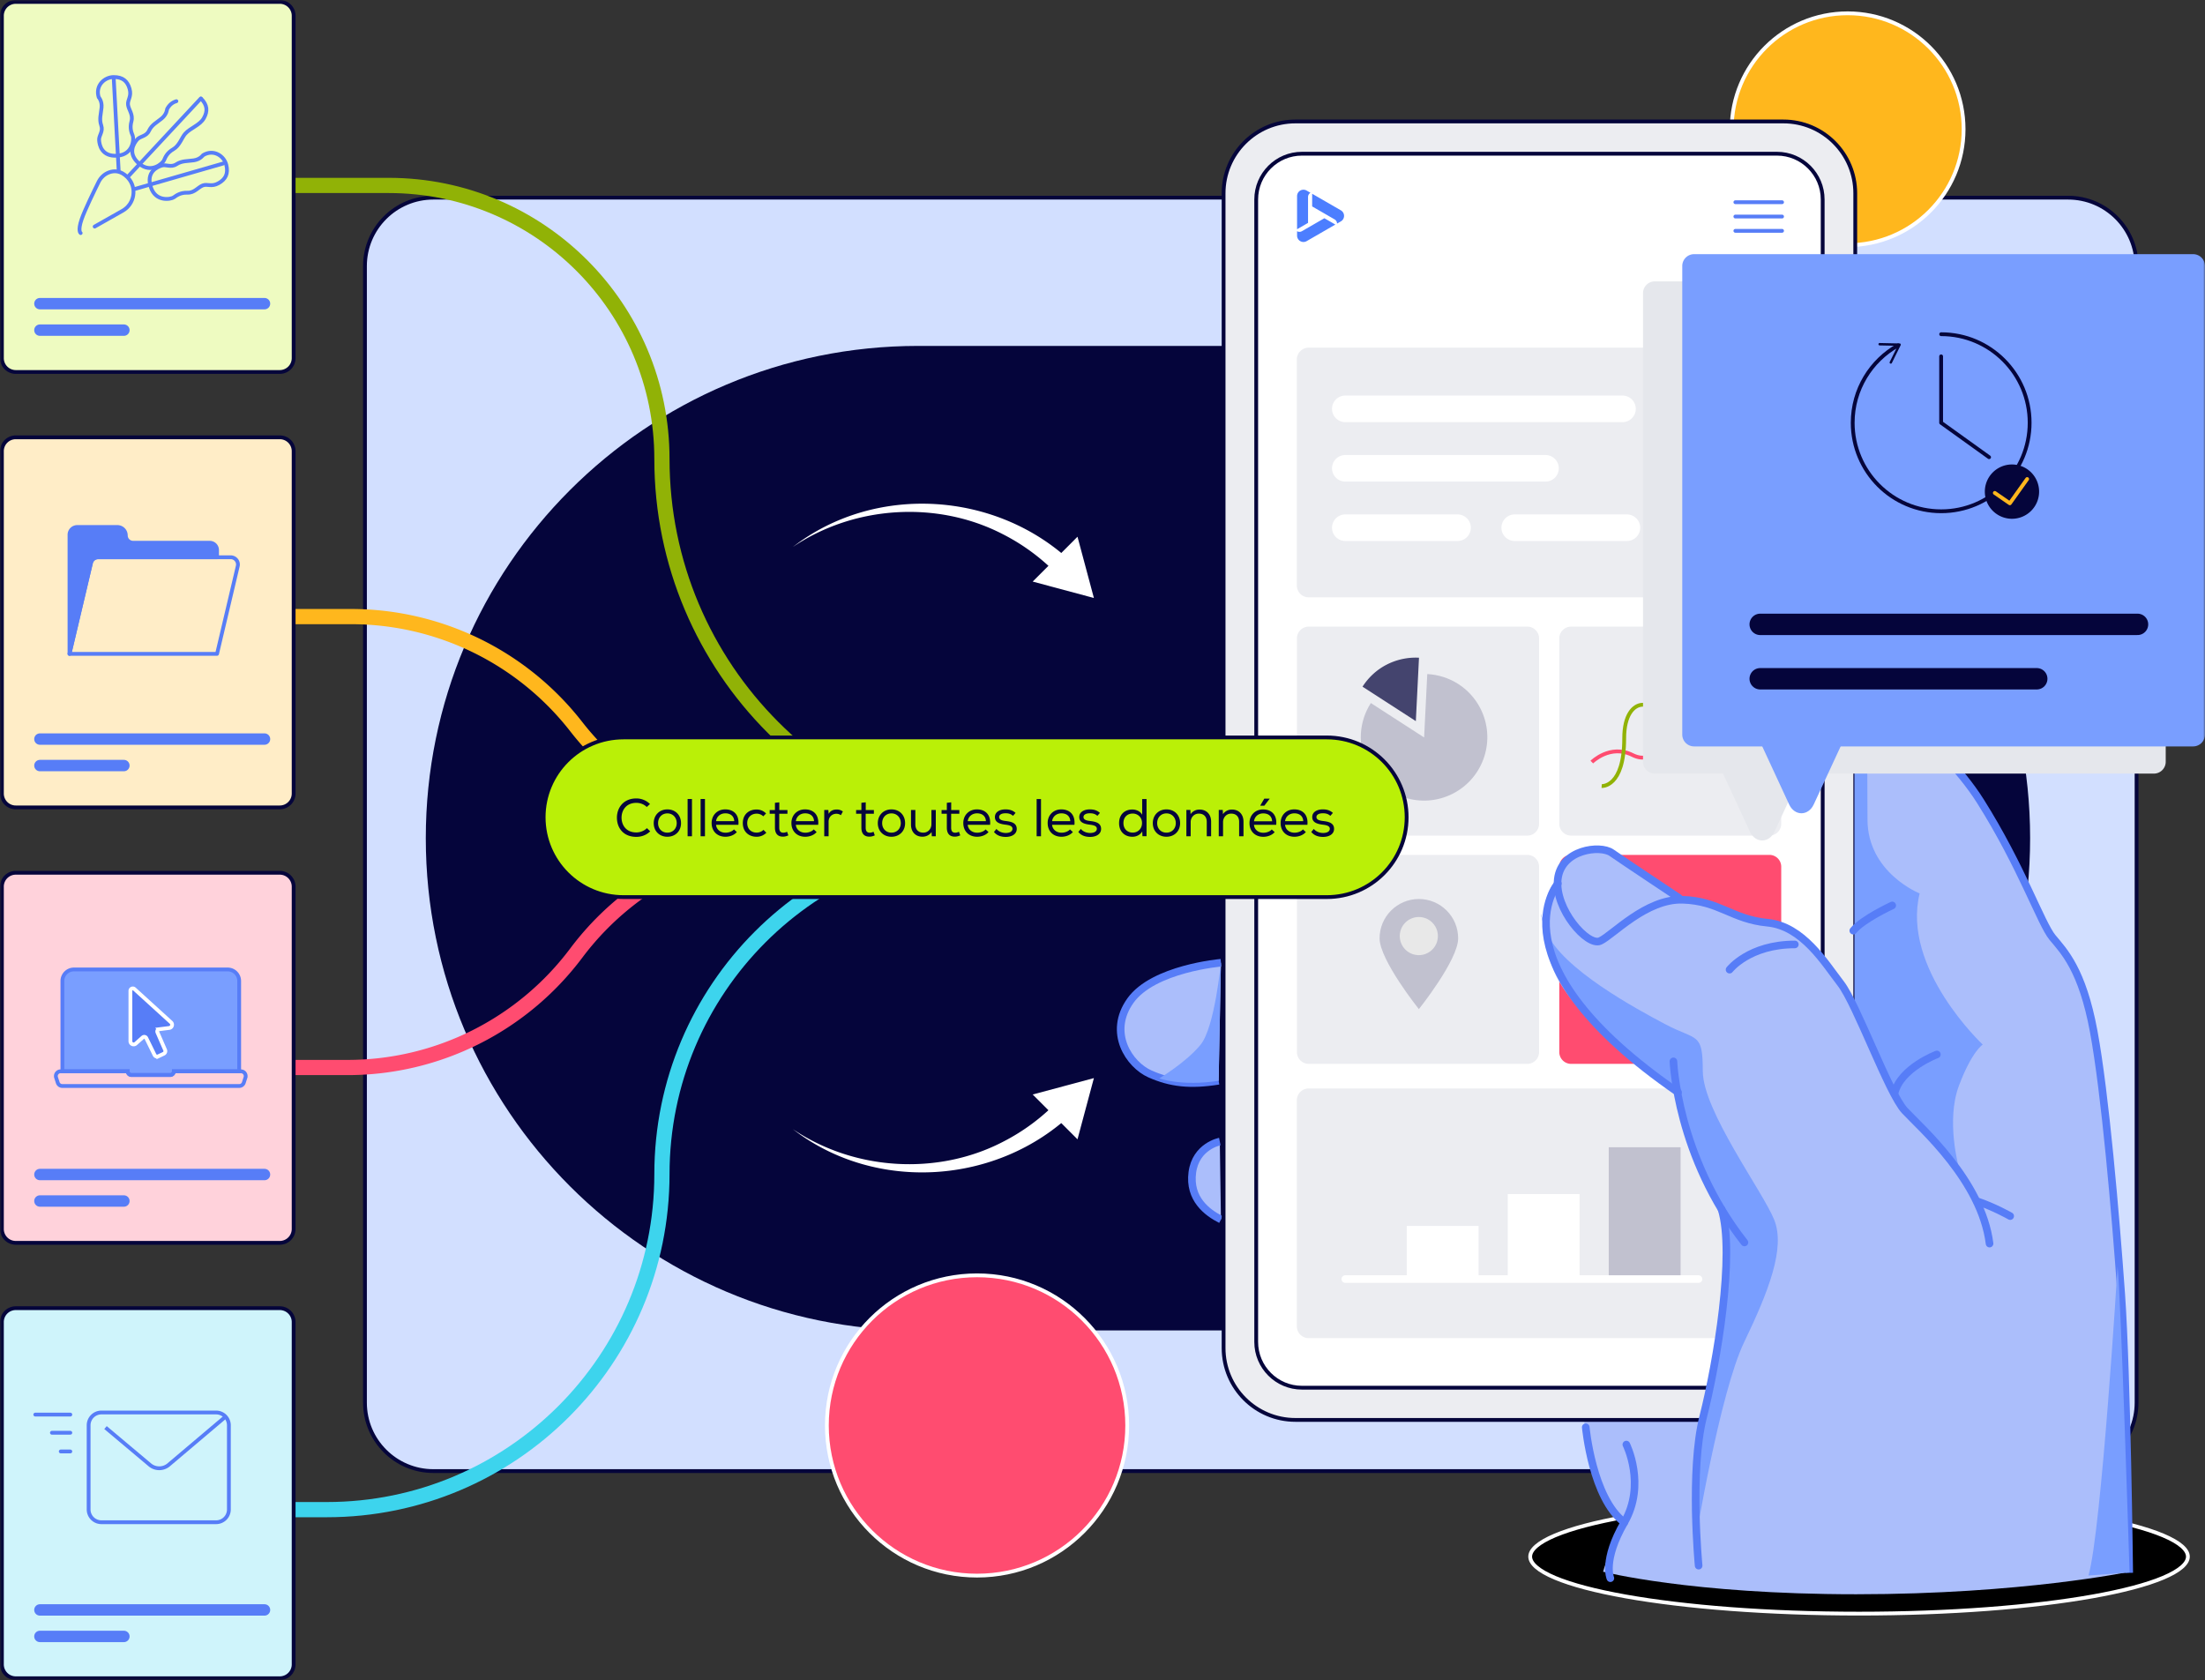 <svg xmlns="http://www.w3.org/2000/svg" width="580" height="442" fill="none" aria-hidden="true" viewBox="0 0 580 442">
	<rect x="0" y="0" width="580" height="442" fill="#333333" stroke="none"/>
	<g clip-path="url(#Data_Format_-_Illustration_svg__a)">
		<path fill="#D2DFFF" stroke="#05053B" d="M544 52H114c-9.941 0-18 8.059-18 18v299c0 9.941 8.059 18 18 18h430c9.941 0 18-8.059 18-18V70c0-9.941-8.059-18-18-18Z"/>
		<path fill="#05053B" d="M112 220.5C112 148.979 169.979 91 241.5 91h163C476.021 91 534 148.979 534 220.5S476.021 350 404.5 350h-163C169.979 350 112 292.021 112 220.5"/>
		<path fill="#FF4C70" stroke="#fff" d="M257 414.5c21.815 0 39.5-17.685 39.5-39.5s-17.685-39.5-39.5-39.5-39.5 17.685-39.5 39.5 17.685 39.5 39.5 39.5Z"/>
		<path fill="#000" stroke="#fff" d="M575.5 409.5c0 .866-.491 1.785-1.596 2.747-1.102.959-2.757 1.908-4.935 2.826-4.352 1.833-10.681 3.495-18.538 4.895-15.707 2.798-37.427 4.532-61.431 4.532s-45.724-1.734-61.431-4.532c-7.857-1.4-14.186-3.062-18.538-4.895-2.178-.918-3.833-1.867-4.935-2.826-1.105-.962-1.596-1.881-1.596-2.747s.491-1.785 1.596-2.747c1.102-.959 2.757-1.908 4.935-2.826 4.352-1.833 10.681-3.495 18.538-4.895 15.707-2.798 37.427-4.532 61.431-4.532s45.724 1.734 61.431 4.532c7.857 1.4 14.186 3.062 18.538 4.895 2.178.918 3.833 1.867 4.935 2.826 1.105.962 1.596 1.881 1.596 2.747Z"/>
		<path fill="#FFB71D" stroke="#fff" d="M486 64.5c16.845 0 30.5-13.655 30.5-30.5S502.845 3.5 486 3.5 455.5 17.155 455.5 34s13.655 30.5 30.5 30.5Z"/>
		<mask id="Data_Format_-_Illustration_svg__b" width="580" height="442" x="0" y="0" maskUnits="userSpaceOnUse" style="mask-type:luminance">
			<path fill="#fff" d="M580 0H0v442h580z"/>
		</mask>
		<g mask="url(#Data_Format_-_Illustration_svg__b)">
			<path stroke="#91B206" stroke-linecap="round" stroke-linejoin="round" stroke-width="4" d="M69.46 48.783h32.774c39.695 0 71.878 32.211 71.878 71.94 0 55.19 44.695 99.924 99.838 99.924h17.969"/>
			<path stroke="#FF4C70" stroke-linecap="round" stroke-linejoin="round" stroke-width="4" d="M75.82 280.831h15.615c23.654 0 45.929-11.152 60.133-30.092a75.14 75.14 0 0 1 60.133-30.093h62.26"/>
			<path stroke="#3DD4ED" stroke-linecap="round" stroke-linejoin="round" stroke-width="4" d="M76.982 397.142h8.964c48.69 0 88.167-39.511 88.167-88.243s39.476-88.242 88.166-88.242h25.148"/>
			<path stroke="#FFB71D" stroke-linecap="round" stroke-linejoin="round" stroke-width="4" d="M75.82 162.206h16.528a75.08 75.08 0 0 1 59.209 28.93 75.09 75.09 0 0 0 59.21 28.929h36.188"/>
			<path fill="#EEFBC1" stroke="#05053B" d="M4.15.5h69.44a3.65 3.65 0 0 1 3.65 3.654v90.049a3.65 3.65 0 0 1-3.65 3.653H4.15A3.65 3.65 0 0 1 .5 94.203V4.153A3.65 3.65 0 0 1 4.15.5Z"/>
			<path stroke="#577DF7" stroke-linecap="round" stroke-linejoin="round" d="M21.216 61.317s-.82-.488.25-3.613c.819-2.41 3.36-7.612 4.471-9.855.57-1.142 1.535-2.056 2.739-2.502 1.318-.488 3.081-.53 4.845 1.277.041.042.083.093.124.135 2.46 2.638 1.743 6.905-1.39 8.681L24.9 59.604m5.011-39.096 1.318 24.63m21.569-19.209L33.522 46.613m25.19-3.603-23.624 6.812M25.98 25.597s.902.986.736 2.71-.654 3.042-.083 4.683c.57 1.64-.654 2.627-.57 3.863.082 1.235.653 4.433 4.834 4.101s4.347-4.434 4.015-5.254-.82-1.973-.332-3.78-.737-3.042-.903-4.35c-.166-1.32.986-2.14.415-4.185-.57-2.046-1.805-3.116-4.18-3.116-2.377 0-4.918 2.212-3.943 5.338z"/>
			<path stroke="#577DF7" stroke-linecap="round" stroke-linejoin="round" d="M46.397 26.624c-.965.27-1.847.924-2.448 2.077 0 0-.063 1.34-1.39 2.44-1.329 1.1-2.615 1.682-3.362 3.25s-2.324 1.392-3.133 2.326-2.667 3.603.518 6.324 6.205-.062 6.557-.872.81-1.973 2.438-2.908c1.63-.934 2.252-3.084 3.134-4.07 1.39-1.558 3.88-2.243 4.917-4.102 1.048-1.859.924-3.479-.757-5.171"/>
			<path stroke="#577DF7" stroke-linecap="round" stroke-linejoin="round" d="M53.42 40.82s-.746 1.11-2.458 1.36c-1.712.249-3.102.083-4.565 1.028s-2.708-.021-3.88.353c-1.173.373-4.15 1.682-2.843 5.68 1.307 3.987 5.333 3.177 6.048 2.668.716-.508 1.723-1.267 3.59-1.215 1.868.052 2.77-1.433 4.015-1.91 1.245-.478 2.303.457 4.16-.592s2.605-2.492 2.044-4.808-3.32-4.257-6.11-2.565"/>
			<path stroke="#577DF7" stroke-linecap="round" stroke-miterlimit="10" stroke-width="3" d="M10.499 79.883h59.075M10.499 86.85h22.088"/>
			<path fill="#CFF4FB" stroke="#05053B" d="M4.15 344.144h69.44a3.65 3.65 0 0 1 3.65 3.653v90.049a3.65 3.65 0 0 1-3.65 3.654H4.15a3.65 3.65 0 0 1-3.65-3.654v-90.049a3.65 3.65 0 0 1 3.65-3.653Z"/>
			<path stroke="#577DF7" stroke-linecap="round" stroke-miterlimit="10" stroke-width="3" d="M10.499 423.527h59.075m-59.075 6.968h22.088"/>
			<path stroke="#577DF7" stroke-miterlimit="10" d="M56.844 371.587h-30.17a3.363 3.363 0 0 0-3.361 3.364v22.139a3.363 3.363 0 0 0 3.361 3.364h30.17a3.363 3.363 0 0 0 3.362-3.364v-22.139a3.363 3.363 0 0 0-3.362-3.364Z"/>
			<path stroke="#577DF7" stroke-miterlimit="10" d="M59.51 372.532 44.3 385.408a3.844 3.844 0 0 1-4.886-.052l-11.661-9.802"/>
			<path fill="#FFD2DB" stroke="#05053B" d="M4.15 229.6h69.44a3.65 3.65 0 0 1 3.65 3.653v90.049a3.65 3.65 0 0 1-3.65 3.654H4.15a3.65 3.65 0 0 1-3.65-3.654v-90.049a3.65 3.65 0 0 1 3.65-3.653Z"/>
			<path stroke="#577DF7" stroke-linecap="round" stroke-miterlimit="10" stroke-width="3" d="M10.499 308.982h59.075m-59.075 6.968h22.088"/>
			<path fill="#799EFF" stroke="#577DF7" stroke-miterlimit="10" d="M34.58 282.805h10.177c.54 0 .976-.437.976-.977h17.18V258.07a3.034 3.034 0 0 0-3.029-3.032H19.443c-1.67 0-3.03 1.36-3.03 3.032v23.758h17.181c0 .54.436.977.975.977z"/>
			<path stroke="#577DF7" stroke-miterlimit="10" d="M63.38 281.829H45.734c0 .54-.436.976-.975.976H34.58a.974.974 0 0 1-.975-.976H15.946c-.85 0-1.452.831-1.193 1.641l.436 1.35c.166.519.643.872 1.193.872h46.552c.54 0 1.028-.353 1.194-.872l.435-1.35a1.256 1.256 0 0 0-1.193-1.641z"/>
			<path fill="#577DF7" stroke="#fff" stroke-miterlimit="10" d="m40.65 277.52-2.17-4.424a.6.6 0 0 0-.933-.187l-1.836 1.63a.848.848 0 0 1-1.411-.633v-13.25c0-.55.653-.831 1.058-.467l9.628 8.764c.54.488.249 1.381-.467 1.474l-2.635.333a.592.592 0 0 0-.467.83l2.013 4.621a.765.765 0 0 1-.374.997l-1.39.665a.76.76 0 0 1-1.017-.353Z"/>
			<path fill="#FFEDC7" stroke="#05053B" d="M4.15 115.045h69.44a3.65 3.65 0 0 1 3.65 3.653v90.049a3.65 3.65 0 0 1-3.65 3.654H4.15a3.65 3.65 0 0 1-3.65-3.654v-90.049a3.65 3.65 0 0 1 3.65-3.653Z"/>
			<path stroke="#577DF7" stroke-linecap="round" stroke-miterlimit="10" stroke-width="3" d="M10.499 194.428h59.075m-59.075 6.968h22.088"/>
			<path fill="#577DF7" stroke="#577DF7" stroke-linecap="round" stroke-linejoin="round" d="M25.781 146.599h31.312v-1.89a1.927 1.927 0 0 0-1.93-1.931H35.015a1.923 1.923 0 0 1-1.92-1.921 2.224 2.224 0 0 0-2.22-2.222h-10.55a2.04 2.04 0 0 0-2.045 2.045v31.339l5.665-23.966a1.91 1.91 0 0 1 1.847-1.443z"/>
			<path stroke="#577DF7" stroke-linecap="round" stroke-linejoin="round" d="M60.683 146.6H25.782c-.872 0-1.629.592-1.847 1.443l-5.664 23.966h38.823l5.436-23.042a1.9 1.9 0 0 0-1.847-2.367"/>
			<path fill="#ABBEFB" d="M321.156 204.126s-9.939 1.205-11.143 13.271c-1.203 12.066 11.143 13.27 11.143 13.27"/>
			<path stroke="#577DF7" stroke-miterlimit="10" stroke-width="2" d="M321.156 204.126s-9.939 1.205-11.143 13.271c-1.203 12.066 11.143 13.27 11.143 13.27"/>
			<path fill="#ABBEFB" d="M321.155 253.273s-17.772 1.506-23.8 9.948c-6.027 8.442-.3 16.884 5.126 19.293s10.541 3.012 18.073 1.807"/>
			<path stroke="#577DF7" stroke-miterlimit="10" stroke-width="2" d="M321.155 253.273s-17.772 1.506-23.8 9.948c-6.027 8.442-.3 16.884 5.126 19.293s10.541 3.012 18.073 1.807"/>
			<path fill="#ABBEFB" d="M320.856 300.312s-6.329 1.205-7.232 8.141c-.902 6.937 3.912 10.55 7.532 12.368"/>
			<path stroke="#577DF7" stroke-miterlimit="10" stroke-width="2" d="M320.856 300.312s-6.329 1.205-7.232 8.141c-.902 6.937 3.912 10.55 7.532 12.368"/>
			<path fill="#ABBEFB" d="M560.153 413.466s-3.466-102.946-6.433-123.735c-2.967-20.788-.985-23.758-10.385-38.607s-21.269-40.092-29.174-49.489c-7.823-9.294-19.837-20.529-26.156-22.45v171.167c0 12.814-10.375 23.198-23.177 23.198h-48.15v.041s2.604 22.845 10.489 26.677c0 0-4.005 7.756-5.489 13.208 0 0 22.981 5.929 66.545 5.929s71.93-5.929 71.93-5.929z"/>
			<path stroke="#577DF7" stroke-miterlimit="10" stroke-width="2" d="M487.777 179.101s22.296 14.475 33.138 31.66 15.967 32.263 18.976 35.876c3.008 3.614 7.833 8.442 10.841 24.724 3.009 16.282 5.727 47.943 7.232 69.053s2.106 73.352 2.106 73.352"/>
			<path fill="#ECEDF1" stroke="#05053B" stroke-miterlimit="10" d="M469.112 31.951H340.743c-10.434 0-18.892 8.466-18.892 18.91V354.63c0 10.443 8.458 18.909 18.892 18.909h128.369c10.435 0 18.893-8.466 18.893-18.909V50.86c0-10.443-8.458-18.909-18.893-18.909Z"/>
			<path fill="#fff" stroke="#05053B" stroke-miterlimit="10" d="M467.401 40.435H342.466c-6.647 0-12.035 5.392-12.035 12.045v300.54c0 6.653 5.388 12.046 12.035 12.046h124.935c6.646 0 12.034-5.393 12.034-12.046V52.48c0-6.653-5.388-12.045-12.034-12.045Z"/>
			<path stroke="#577DF7" stroke-linecap="round" stroke-linejoin="round" d="M456.466 53.196h12.284m-12.284 7.529h12.284m-12.284-3.759h12.284"/>
			<path fill="#ECEDF1" d="M465.616 91.46H344.23a3.114 3.114 0 0 0-3.113 3.116v59.448a3.114 3.114 0 0 0 3.113 3.115h121.386a3.114 3.114 0 0 0 3.113-3.115V94.576a3.114 3.114 0 0 0-3.113-3.115m0 194.885H344.23a3.114 3.114 0 0 0-3.113 3.115v59.448a3.114 3.114 0 0 0 3.113 3.115h121.386a3.114 3.114 0 0 0 3.113-3.115v-59.448a3.114 3.114 0 0 0-3.113-3.115m-63.889-121.502H344.25a3.113 3.113 0 0 0-3.112 3.115v48.752a3.113 3.113 0 0 0 3.112 3.115h57.477a3.114 3.114 0 0 0 3.113-3.115v-48.752a3.114 3.114 0 0 0-3.113-3.115m63.693 0h-52.155a3.114 3.114 0 0 0-3.113 3.115v48.752a3.114 3.114 0 0 0 3.113 3.115h52.155a3.113 3.113 0 0 0 3.112-3.115v-48.752a3.113 3.113 0 0 0-3.112-3.115m-63.693 60.05H344.25a3.113 3.113 0 0 0-3.112 3.115v48.752a3.114 3.114 0 0 0 3.112 3.115h57.477a3.114 3.114 0 0 0 3.113-3.115v-48.752a3.114 3.114 0 0 0-3.113-3.115"/>
			<path fill="#FF4C70" d="M465.42 224.894h-52.155a3.114 3.114 0 0 0-3.113 3.115v48.752a3.114 3.114 0 0 0 3.113 3.115h52.155a3.114 3.114 0 0 0 3.112-3.115v-48.752a3.113 3.113 0 0 0-3.112-3.115"/>
			<path fill="#ABBEFB" d="M448.01 372.677s.301-6.884 1.722-11.121 6.868-31.681 5.084-39.656c0 0-10.469-18.234-13.436-34.558 0 0-30.046-19.677-33.583-34.713-3.04-12.938-1.287-18.224 1.95-21.37 0 0 2.293-7.861 7.947-7.861 5.655 0 13.187 5.182 14.608 6.127s10.292 7.154 10.292 7.154 12.792 3.687 15.147 4.154 13.664 2.824 15.542 4.714 12.025 14.34 14.494 18.961 8.839 22.284 12.014 25.472 17.772 18.753 21.549 30.539c3.766 11.786-2.355 28.286-3.766 31.12-1.411 2.835 2.355 31.121-24.496 36.302s-41.925 0-41.925 0l-3.133-15.285z"/>
			<path fill="#799EFF" d="M504.948 235.039s-13.726-5.441-13.726-19.47-.29-35.211-.29-35.211l-3.144-1.267v85.418s10.012 22.896 12.014 25.471c2.003 2.575 15.449 17.175 15.449 17.175s-3.435-12.305 0-21.474c3.434-9.158 6.287-10.882 6.287-10.882s-21.445-20.041-16.59-39.791zm52.051 98.18s-4.212 69.229-7.646 81.254l10.8-.81s-2.293-73.57-3.154-80.434z"/>
			<path fill="#678AF8" d="M406.105 243.19c-.539-1.869-.747-2.949-.747-2.949.052.945.312 1.932.747 2.949"/>
			<path fill="#799EFF" d="M447.896 281.808c0-10.395-1.484-7.923-9.888-12.378-7.604-4.029-27.099-14.537-31.238-24.215 2.313 8.027 10.084 28.545 34.621 42.127 0 0 7.988 28.12 13.435 34.558 0 0-.985 10.394-1.981 22.273-.986 11.879-10.386 46.53-6.92 61.369 0 0 6.432-39.106 12.854-52.459 6.433-13.365 10.883-24.745 7.916-32.17-2.967-7.424-18.789-28.711-18.789-39.105zm-131.212-63.653c-2.573 4.579-4.866 6.874-4.866 6.874s.944 3.842 9.338 5.639v-26.531l-3.04 1.713s1.141 7.726-1.432 12.305m-11.734 65.543s5.737 2.129 15.593.634l.602-31.059s-1.618 16.968-5.333 21.547-10.873 8.878-10.873 8.878z"/>
			<path stroke="#577DF7" stroke-linecap="round" stroke-linejoin="round" stroke-width="2" d="M423.588 415.178s-2.096-4.704 3.673-14.682c5.768-9.979.529-20.477.529-20.477m100.968-60.102s-4.222-2.409-8.736-3.915m-10.551-38.607s-9.639 3.613-11.143 10.248m-.602-49.448s-7.833 3.614-10.24 6.636"/>
			<path stroke="#577DF7" stroke-linecap="round" stroke-linejoin="round" stroke-width="2" d="M417.113 375.471s1.743 18.774 10.147 25.025m14.348-164.304s-14.68-9.75-17.689-11.858-13.259-.904-14.162 6.936c-.902 7.84 7.833 17.788 11.143 16.282s12.056-11.152 21.694-10.851 12.958 5.13 22.296 6.033 15.064 10.55 19.276 15.981c4.223 5.43 12.658 28.95 16.87 33.467s20.19 18.39 22.296 34.973"/>
			<path stroke="#577DF7" stroke-linecap="round" stroke-linejoin="round" stroke-width="2" d="M409.778 232.433s-17.793 20.819 31.613 54.92"/>
			<path stroke="#577DF7" stroke-linecap="round" stroke-linejoin="round" stroke-width="2" d="M440.177 279.212s.902 25.025 18.675 47.641"/>
			<path stroke="#577DF7" stroke-linecap="round" stroke-linejoin="round" stroke-width="2" d="M446.806 411.876s-2.407-25.025 1.204-39.199 8.435-42.812 4.824-54.577m2.106-63.01s5.126-6.635 17.171-6.635"/>
			<path fill="#C1C1CF" d="M360.591 184.937c-3.103 4.838-3.632 11.131-.83 16.614 4.191 8.193 14.234 11.422 22.409 7.227 8.176-4.195 11.413-14.247 7.221-22.429-2.811-5.483-8.227-8.723-13.964-9.024l-.83 16.677-14.017-9.055z"/>
			<path fill="#44446E" d="m358.402 180.648 14.017 9.055.83-16.677a16.7 16.7 0 0 0-8.456 1.797c-2.708 1.381-4.855 3.426-6.391 5.815z"/>
			<path stroke="#FF4C70" stroke-miterlimit="10" d="M418.711 200.481s4.814-4.818 10.728-1.848c5.924 2.959 8.144-4.818 14.431-3.333s5.924 6.292 9.618 5.555 5.55-2.959 5.55-2.959"/>
			<path stroke="#91B206" stroke-miterlimit="10" d="M421.305 206.784s5.924.457 5.924-12.595c0-12.222 9.721-10.364 9.254-2.596-.736 12.221 10.105 13.114 10.365 2.222.373-15.555 1.847-22.596 12.948-20"/>
			<g fill="#E5E7EC" style="mix-blend-mode:multiply">
				<path d="M566.554 74.017H435.29a3.113 3.113 0 0 0-3.112 3.115v123.267a3.114 3.114 0 0 0 3.112 3.115h131.264a3.114 3.114 0 0 0 3.112-3.115V77.132a3.113 3.113 0 0 0-3.112-3.115"/>
				<path d="m476.852 196.993-10.084 21.775c-1.442 3.115-5.042 3.115-6.484 0l-10.085-21.775z"/>
			</g>
			<path fill="#799EFF" d="M576.877 66.861H445.613a3.113 3.113 0 0 0-3.112 3.115v123.267a3.114 3.114 0 0 0 3.112 3.116h131.264a3.115 3.115 0 0 0 3.113-3.116V69.977a3.114 3.114 0 0 0-3.113-3.116"/>
			<path fill="#799EFF" d="m487.176 189.838-10.085 21.775c-1.442 3.115-5.042 3.115-6.484 0l-10.085-21.775z"/>
			<path stroke="#05053B" stroke-linecap="round" stroke-miterlimit="10" stroke-width="5.63" d="M463.002 178.562h72.739m-72.739-14.31h99.247"/>
			<path stroke="#fff" stroke-linecap="round" stroke-linejoin="round" stroke-width="7" d="M353.868 107.557h72.905m-72.905 15.637h52.653m-52.653 15.628h29.517m15.044 0h29.506"/>
			<path fill="#C1C1CF" d="M383.551 246.845c0-5.711-4.628-10.342-10.334-10.342s-10.333 4.631-10.333 10.342 10.333 18.629 10.333 18.629 10.334-12.907 10.334-18.629"/>
			<path fill="#E8E8E8" d="M373.207 251.269a5.01 5.01 0 0 0 5.011-5.015 5.013 5.013 0 0 0-5.011-5.016 5.014 5.014 0 0 0-5.011 5.016 5.013 5.013 0 0 0 5.011 5.015"/>
			<path fill="#fff" d="M388.925 322.502h-18.893v14.766h18.893zm26.56-8.379h-18.893v23.146h18.893z"/>
			<path fill="#C1C1CF" d="M442.055 301.808h-18.893v35.45h18.893z"/>
			<path fill="#4C7EFF" d="M345.147 50.971v3.333l4.297 2.481-.003.002 1.617.933a1.26 1.26 0 0 1 .634 1.098v.001l1.008-.581a1.67 1.67 0 0 0 .84-1.453c0-.6-.32-1.153-.839-1.452zm-3.967 9.854v1.157c0 .6.32 1.153.839 1.453h.001c.519.3 1.158.3 1.677 0l7.55-4.36-2.887-1.665-5.915 3.414a1.26 1.26 0 0 1-1.265 0m3.52-10.11h.003l-1.007-.58a1.68 1.68 0 0 0-1.676 0h-.001c-.519.3-.839.854-.839 1.453v8.719l2.886-1.668v-6.826a1.27 1.27 0 0 1 .634-1.097"/>
			<path stroke="#fff" stroke-linecap="round" stroke-linejoin="round" stroke-width="2" d="M353.868 336.489h92.908"/>
			<path stroke="#577DF7" stroke-linecap="round" stroke-linejoin="round" d="M9.275 372.138H18.5m-4.847 4.776h4.845m-2.52 4.922h2.52"/>
			<path stroke="#05053B" stroke-linecap="round" stroke-linejoin="round" d="M499.273 90.859c-7.128 3.977-11.942 11.609-11.942 20.352 0 12.866 10.416 23.291 23.271 23.291s23.271-10.425 23.271-23.291-10.416-23.291-23.271-23.291"/>
			<path fill="#05053B" d="M494.106 90.548a.32.32 0 0 0 .301.322l4.762.104-2.106 4.267a.312.312 0 0 0 .561.27l2.324-4.714a.34.34 0 0 0-.011-.301.3.3 0 0 0-.259-.145l-5.25-.115a.3.3 0 0 0-.166.042.34.34 0 0 0-.156.26z"/>
			<path stroke="#05053B" stroke-linecap="round" stroke-linejoin="round" d="m523.208 120.277-12.616-9.055V93.746"/>
			<path fill="#05053B" d="M529.225 136.476a7.14 7.14 0 0 0 7.138-7.144 7.14 7.14 0 0 0-7.138-7.144 7.14 7.14 0 0 0-7.138 7.144 7.14 7.14 0 0 0 7.138 7.144"/>
			<path stroke="#FFB71D" stroke-linecap="round" stroke-linejoin="round" d="m524.712 129.674 3.953 2.731 4.554-6.386"/>
			<path fill="#fff" d="M208.619 143.838c21.725-16.77 53.856-14.61 73.61 4.371l-3.527 3.531a54 54 0 0 0-14.992-11.246c-17.202-8.868-38.989-7.508-55.08 3.344z"/>
			<path fill="#fff" d="m277.53 147.098-5.893 5.898 8.051 2.16 8.051 2.16-2.158-8.058-2.158-8.058zm-68.911 149.996c16.091 10.851 37.889 12.211 55.08 3.343a54 54 0 0 0 14.992-11.246l3.528 3.531c-19.754 18.982-51.885 21.141-73.611 4.372z"/>
			<path fill="#fff" d="m277.53 293.823-5.893-5.898 8.051-2.15 8.051-2.16-2.158 8.048-2.158 8.058z"/>
			<path fill="#BAF007" stroke="#05053B" stroke-linecap="round" stroke-linejoin="round" d="M349 194H164c-11.598 0-21 9.402-21 21s9.402 21 21 21h185c11.598 0 21-9.402 21-21s-9.402-21-21-21"/>
			<path fill="#05053B" d="M171.026 218.698c-.994.98-2.296 1.456-3.64 1.456-3.458 0-5.096-2.394-5.11-4.998-.028-2.59 1.666-5.11 5.11-5.11 1.302 0 2.59.49 3.584 1.47l-.84.784c-.756-.742-1.75-1.092-2.744-1.092-2.632 0-3.906 1.904-3.892 3.934.028 1.988 1.246 3.85 3.892 3.85.994 0 2.044-.392 2.786-1.134zm.928-2.142c0-2.142 1.526-3.626 3.584-3.626 2.114 0 3.598 1.484 3.598 3.626 0 2.1-1.512 3.57-3.598 3.57-2.072 0-3.584-1.47-3.584-3.57m6.048 0c0-1.54-1.064-2.576-2.45-2.576-1.414 0-2.45 1.036-2.45 2.576 0 1.456 1.022 2.492 2.436 2.492 1.428 0 2.45-1.036 2.464-2.492m4.012-6.356v9.8h-1.148v-9.8zm3.418 0v9.8h-1.148v-9.8zm8.388 8.694h-.014c-.7.826-1.904 1.232-2.982 1.232-2.142 0-3.64-1.414-3.64-3.612 0-2.086 1.498-3.584 3.584-3.584 2.114 0 3.724 1.302 3.458 4.06h-5.88c.126 1.274 1.176 2.072 2.506 2.072.784 0 1.736-.308 2.198-.868zm-.686-2.87v.014c-.056-1.344-.98-2.072-2.338-2.072-1.204 0-2.254.728-2.45 2.058zm8.455 3.052-.014-.014a3.52 3.52 0 0 1-2.576 1.064c-1.974 0-3.612-1.274-3.612-3.584s1.61-3.584 3.612-3.584c.938 0 1.778.322 2.506 1.036l-.728.756a2.5 2.5 0 0 0-1.75-.7c-1.372 0-2.478.938-2.478 2.492 0 1.61 1.12 2.492 2.464 2.492.658 0 1.316-.224 1.806-.728zm3.397-8.008v2.03h2.142v.98h-2.156v3.654c0 .812.266 1.33 1.092 1.33.308 0 .658-.098.966-.252l.336.952c-.462.21-.882.322-1.344.336-1.484.028-2.184-.84-2.184-2.366v-3.654h-1.386v-.98h1.386v-1.904zm9.821 7.826h-.014c-.7.826-1.904 1.232-2.982 1.232-2.142 0-3.64-1.414-3.64-3.612 0-2.086 1.498-3.584 3.584-3.584 2.114 0 3.724 1.302 3.458 4.06h-5.88c.126 1.274 1.176 2.072 2.506 2.072.784 0 1.736-.308 2.198-.868zm-.686-2.87v.014c-.056-1.344-.98-2.072-2.338-2.072-1.204 0-2.254.728-2.45 2.058zm3.751-2.94.014-.014.084 1.036c.476-.896 1.33-1.148 2.128-1.148a2.6 2.6 0 0 1 1.61.518l-.518.98a2 2 0 0 0-1.204-.378c-1.106.014-2.03.798-2.03 2.072V220h-1.148v-6.916zm9.851-2.016v2.03h2.142v.98h-2.156v3.654c0 .812.266 1.33 1.092 1.33.308 0 .658-.098.966-.252l.336.952c-.462.21-.882.322-1.344.336-1.484.028-2.184-.84-2.184-2.366v-3.654h-1.386v-.98h1.386v-1.904zm3.17 5.488c0-2.142 1.526-3.626 3.584-3.626 2.114 0 3.598 1.484 3.598 3.626 0 2.1-1.512 3.57-3.598 3.57-2.072 0-3.584-1.47-3.584-3.57m6.048 0c0-1.54-1.064-2.576-2.45-2.576-1.414 0-2.45 1.036-2.45 2.576 0 1.456 1.022 2.492 2.436 2.492 1.428 0 2.45-1.036 2.464-2.492m8.143 3.444h.014l-.056-1.106c-.616.84-1.442 1.204-2.408 1.218-1.764 0-3.01-1.19-3.01-3.206v-3.822h1.148v3.808c0 1.33.784 2.156 2.1 2.156 1.26-.014 2.128-1.008 2.128-2.254v-3.71h1.148V220zm5.115-8.932v2.03h2.142v.98h-2.156v3.654c0 .812.266 1.33 1.092 1.33.308 0 .658-.098.966-.252l.336.952c-.462.21-.882.322-1.344.336-1.484.028-2.184-.84-2.184-2.366v-3.654h-1.386v-.98h1.386v-1.904zm9.821 7.826h-.014c-.7.826-1.904 1.232-2.982 1.232-2.142 0-3.64-1.414-3.64-3.612 0-2.086 1.498-3.584 3.584-3.584 2.114 0 3.724 1.302 3.458 4.06h-5.88c.126 1.274 1.176 2.072 2.506 2.072.784 0 1.736-.308 2.198-.868zm-.686-2.87v.014c-.056-1.344-.98-2.072-2.338-2.072-1.204 0-2.254.728-2.45 2.058zm7.139-1.414-.014.014c-.602-.546-1.232-.672-1.946-.672-.952-.014-1.722.322-1.708 1.008.014.714.854.924 1.722 1.022 1.26.154 2.94.406 2.912 2.114-.028 1.386-1.344 2.072-2.898 2.072-1.162 0-2.31-.322-3.094-1.302l.658-.798c.616.756 1.61 1.064 2.464 1.064.756 0 1.722-.238 1.75-1.078.014-.756-.798-.98-1.862-1.106-1.33-.168-2.758-.518-2.758-1.988-.014-1.47 1.47-2.044 2.8-2.03 1.036 0 1.89.252 2.632.924zm7.348-4.41v9.8h-1.148v-9.8zm8.388 8.694h-.014c-.7.826-1.904 1.232-2.982 1.232-2.142 0-3.64-1.414-3.64-3.612 0-2.086 1.498-3.584 3.584-3.584 2.114 0 3.724 1.302 3.458 4.06h-5.88c.126 1.274 1.176 2.072 2.506 2.072.784 0 1.736-.308 2.198-.868zm-.686-2.87v.014c-.056-1.344-.98-2.072-2.338-2.072-1.204 0-2.254.728-2.45 2.058zm7.139-1.414-.014.014c-.602-.546-1.232-.672-1.946-.672-.952-.014-1.722.322-1.708 1.008.014.714.854.924 1.722 1.022 1.26.154 2.94.406 2.912 2.114-.028 1.386-1.344 2.072-2.898 2.072-1.162 0-2.31-.322-3.094-1.302l.658-.798c.616.756 1.61 1.064 2.464 1.064.756 0 1.722-.238 1.75-1.078.014-.756-.798-.98-1.862-1.106-1.33-.168-2.758-.518-2.758-1.988-.014-1.47 1.47-2.044 2.8-2.03 1.036 0 1.89.252 2.632.924zm12.907-4.41.014-.014v9.8h-1.078l-.056-1.26c-.56.952-1.568 1.4-2.59 1.4-1.974 0-3.5-1.302-3.5-3.584 0-2.324 1.526-3.584 3.486-3.584.98 0 2.1.448 2.59 1.386V210.2zm-3.64 3.822h.014c-1.344 0-2.436.882-2.436 2.506 0 1.596 1.092 2.506 2.436 2.506 1.372 0 2.45-1.008 2.45-2.52 0-1.484-1.092-2.492-2.464-2.492m5.302 2.534c0-2.142 1.526-3.626 3.584-3.626 2.114 0 3.598 1.484 3.598 3.626 0 2.1-1.512 3.57-3.598 3.57-2.072 0-3.584-1.47-3.584-3.57m6.048 0c0-1.54-1.064-2.576-2.45-2.576-1.414 0-2.45 1.036-2.45 2.576 0 1.456 1.022 2.492 2.436 2.492 1.428 0 2.45-1.036 2.464-2.492m2.781-3.472v-.014h1.05l.056 1.106c.602-.826 1.442-1.204 2.366-1.204 1.75 0 3.038 1.176 3.038 3.206V220h-1.148v-3.808c0-1.33-.784-2.156-2.1-2.156-1.26.014-2.128 1.008-2.128 2.254V220h-1.134zm8.517 0v-.014h1.05l.056 1.106c.602-.826 1.442-1.204 2.366-1.204 1.75 0 3.038 1.176 3.038 3.206V220h-1.148v-3.808c0-1.33-.784-2.156-2.1-2.156-1.26.014-2.128 1.008-2.128 2.254V220h-1.134zm10.94-1.204v.07h1.05l1.4-1.82v-.028h-1.414zm4.172 5.11h-5.852c.126 1.288 1.148 2.086 2.478 2.086.784 0 1.736-.308 2.198-.868l.77.7c-.7.826-1.904 1.232-2.982 1.232-2.142 0-3.64-1.414-3.64-3.612 0-2.086 1.498-3.584 3.57-3.584 2.114 0 3.724 1.302 3.458 4.074zm-5.838-.938h4.76c-.056-1.344-.98-2.072-2.338-2.072-1.204 0-2.226.728-2.422 2.058zm13.635 2.842h-.014c-.7.826-1.904 1.232-2.982 1.232-2.142 0-3.64-1.414-3.64-3.612 0-2.086 1.498-3.584 3.584-3.584 2.114 0 3.724 1.302 3.458 4.06h-5.88c.126 1.274 1.176 2.072 2.506 2.072.784 0 1.736-.308 2.198-.868zm-.686-2.87v.014c-.056-1.344-.98-2.072-2.338-2.072-1.204 0-2.254.728-2.45 2.058zm7.14-1.414-.014.014c-.602-.546-1.232-.672-1.946-.672-.952-.014-1.722.322-1.708 1.008.013.714.854.924 1.722 1.022 1.26.154 2.94.406 2.912 2.114-.028 1.386-1.344 2.072-2.898 2.072-1.162 0-2.31-.322-3.094-1.302l.658-.798c.616.756 1.61 1.064 2.463 1.064.757 0 1.723-.238 1.751-1.078.014-.756-.798-.98-1.862-1.106-1.33-.168-2.758-.518-2.758-1.988-.014-1.47 1.47-2.044 2.8-2.03 1.036 0 1.89.252 2.632.924z"/>
		</g>
	</g>
	<defs>
		<clipPath id="Data_Format_-_Illustration_svg__a">
			<path fill="#fff" d="M0 0h580v442H0z"/>
		</clipPath>
	</defs>
</svg>
